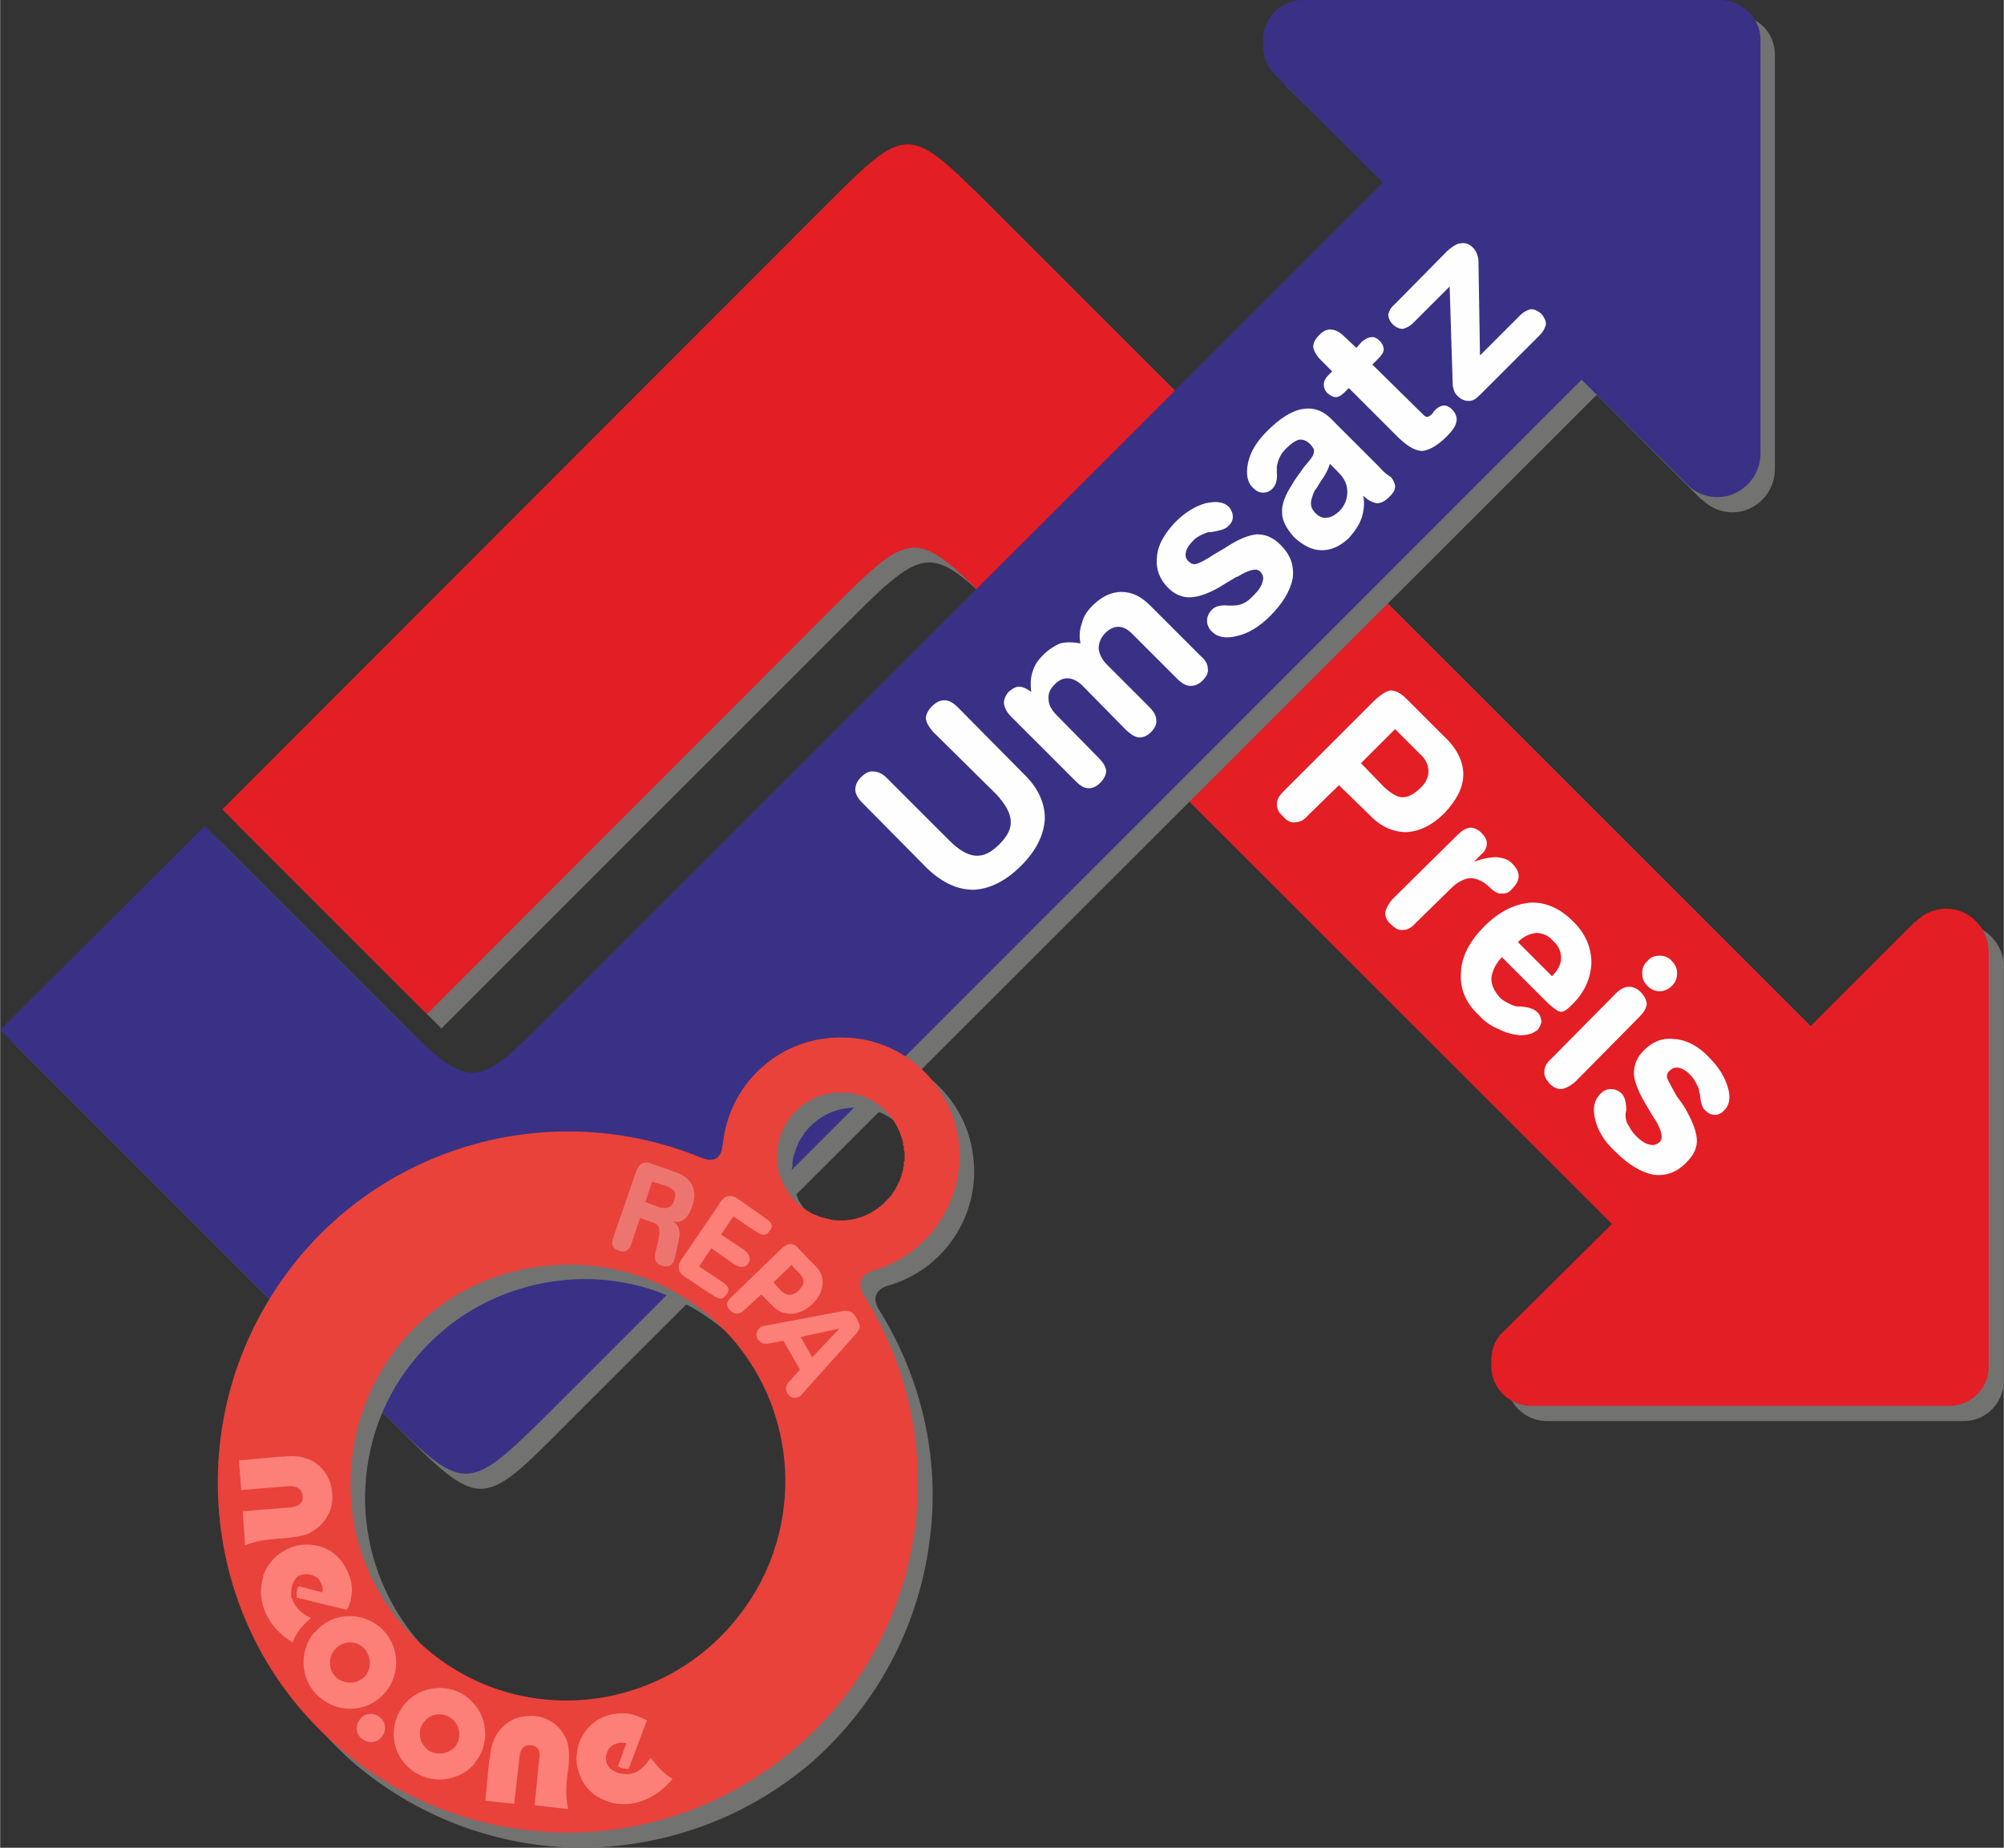 <?xml version="1.0" encoding="UTF-8"?>
<!DOCTYPE svg PUBLIC "-//W3C//DTD SVG 1.1//EN" "http://www.w3.org/Graphics/SVG/1.1/DTD/svg11.dtd">
<!-- Creator: CorelDRAW X7 -->
<svg xmlns="http://www.w3.org/2000/svg" xml:space="preserve" width="26.941mm" height="24.847mm" version="1.1" style="shape-rendering:geometricPrecision; text-rendering:geometricPrecision; image-rendering:optimizeQuality; fill-rule:evenodd; clip-rule:evenodd"
viewBox="0 0 2643 2438"
 xmlns:xlink="http://www.w3.org/1999/xlink">
 <rect x="0" y="0" width="2643" height="2438" fill="#333333" stroke="none"/>
 <defs>
  <style type="text/css">
   <![CDATA[
    .fil3 {fill:#FEFEFE}
    .fil0 {fill:#727271}
    .fil1 {fill:#E31E24}
    .fil8 {fill:#EC7570}
    .fil2 {fill:#393185}
    .fil7 {fill:#FC8077}
    .fil4 {fill:#727271;fill-rule:nonzero}
    .fil5 {fill:#E8423B;fill-rule:nonzero}
    .fil6 {fill:#FC8077;fill-rule:nonzero}
   ]]>
  </style>
 </defs>
 <g id="Ebene_x0020_1">
  <path class="fil0" d="M1336 825c-109,-110 -111,-111 -222,0l-532 532 -270 -270 795 -795c109,-110 110,-110 219,0l1082 1082 137 -137c1,-1 2,-2 2,-2 10,-10 24,-16 39,-16l0 0c32,0 57,26 57,57l0 542 0 0 0 4c0,29 -24,53 -52,53l-5 0 0 0 -546 0c-29,0 -53,-24 -53,-53l0 -8c0,-16 7,-30 18,-40l0 0 141 -140 -810 -809z"/>
  <path class="fil1" d="M1316 805c-109,-109 -110,-111 -222,1l-531 532 -270 -270 794 -795c110,-110 110,-110 220,0l1081 1081 137 -137c1,-1 2,-1 3,-2 10,-10 24,-16 39,-16l0 0c31,0 56,26 56,57l0 542 0 1 0 4c0,29 -23,52 -52,52l-4 0 0 0 -547 0c-29,0 -53,-23 -53,-52l0 -9c0,-16 7,-30 18,-39l0 0 141 -140 -810 -810z"/>
  <path class="fil0" d="M1685 72l0 9c0,16 7,30 18,39l0 0 141 140 -1091 1091c-111,111 -110,112 -222,0l-242 -242 -269 270 353 353 -1 0 147 146c115,115 115,115 228,1l1359 -1358 137 137c1,1 2,1 3,2 10,10 24,16 39,16l0 0c31,0 56,-26 56,-57l0 -543 0 0 0 -4c0,-29 -23,-52 -52,-52l-4 0 0 0 -547 0c-29,0 -53,23 -53,52z"/>
  <path class="fil2" d="M1666 52l0 9c0,16 7,30 18,40l0 0 140 140 -1090 1090c-111,112 -110,113 -223,0l-241 -241 -270 269 353 353 0 1 146 145c115,115 115,115 229,2l1358 -1359 138 137c1,1 1,2 2,2 10,10 24,16 39,16l0 0c31,0 57,-26 57,-57l0 -542 0 -1 0 -4c0,-28 -24,-52 -53,-52l-4 0 0 0 -547 0c-29,0 -52,24 -52,52z"/>
  <path class="fil3" d="M1840 962l-45 45 31 32c9,8 17,13 24,13 7,0 15,-4 23,-12 8,-7 11,-15 11,-22 0,-8 -3,-16 -11,-23l-33 -33zm-115 114c-5,6 -11,9 -17,9 -5,1 -11,-2 -16,-8 -6,-5 -8,-11 -8,-16 0,-6 3,-11 9,-17l117 -117c10,-10 18,-15 24,-16 6,0 13,3 21,11l50 50c17,16 25,33 25,50 0,17 -9,34 -25,51 -16,16 -33,24 -50,25 -17,0 -34,-7 -49,-23l-40 -39 -41 40zm219 61c11,-4 21,-6 30,-6 9,1 16,3 21,9 5,5 8,10 8,16 0,6 -3,11 -8,16 -2,3 -5,5 -7,6 -3,1 -6,1 -9,1 -4,0 -9,-3 -14,-8 -3,-3 -6,-5 -7,-6 -8,-5 -15,-7 -22,-6 -8,2 -15,6 -22,13l-47 46c-5,6 -11,9 -16,9 -6,1 -11,-2 -16,-7 -6,-5 -8,-10 -8,-16 1,-5 4,-11 9,-17l86 -85c6,-6 11,-9 17,-10 5,0 10,2 15,7 5,5 7,9 7,14 0,5 -2,10 -7,14l0 0 -10 10zm37 126c-9,9 -13,19 -14,28 0,9 4,17 11,25 4,4 8,6 12,8 4,2 8,4 12,4 1,0 2,0 4,0 10,1 17,3 21,7 4,3 5,7 6,12 0,4 -2,8 -5,12 -3,2 -6,4 -9,5 -4,1 -8,2 -14,2 -9,-1 -19,-3 -28,-8 -10,-4 -19,-10 -27,-19 -17,-16 -25,-35 -23,-57 1,-21 12,-41 31,-60 19,-19 39,-29 60,-31 20,-1 39,7 56,24 17,16 25,35 25,56 -1,20 -9,39 -27,56 -5,5 -9,8 -13,8 -4,0 -9,-4 -17,-11l-3 -3 -58 -58zm66 25c8,-8 12,-16 12,-24 0,-8 -3,-16 -11,-23 -6,-7 -14,-10 -22,-10 -8,1 -16,4 -24,12l45 45zm30 140c-6,5 -12,8 -17,9 -6,0 -11,-2 -16,-7 -5,-6 -8,-11 -7,-17 0,-5 3,-11 9,-16l85 -86c6,-6 12,-9 17,-9 6,0 11,2 16,7 5,5 8,11 8,16 -1,6 -4,11 -10,17l-85 86zm96 -160c4,-5 9,-7 16,-7 6,0 12,2 16,7 5,5 7,10 7,16 0,7 -2,12 -7,17 -4,4 -10,7 -16,7 -6,0 -12,-3 -16,-7 -5,-5 -7,-10 -7,-17 0,-6 2,-12 7,-16zm0 193c-11,-18 -17,-32 -18,-44 0,-12 4,-22 13,-31 12,-12 25,-17 41,-15 15,1 31,9 45,24 13,13 21,26 25,40 4,13 2,24 -5,30 -3,4 -8,6 -12,6 -5,0 -9,-2 -13,-6 -4,-3 -6,-11 -7,-22 -1,-2 -1,-3 -1,-4 0,-3 -2,-6 -4,-10 -2,-4 -4,-7 -7,-10 -5,-6 -11,-9 -15,-10 -5,-1 -9,0 -13,4 -3,2 -4,6 -3,10 2,4 6,12 13,24l8 11c11,18 17,33 18,44 1,12 -4,22 -13,31 -13,14 -28,19 -44,17 -16,-3 -33,-13 -51,-31 -14,-13 -23,-28 -26,-42 -4,-15 -1,-26 7,-34 4,-4 8,-6 14,-6 5,0 10,2 14,6 4,4 6,12 6,22 -1,3 -1,5 -1,6 0,5 1,10 4,14 2,4 5,9 10,14 6,6 12,10 17,11 6,2 10,0 14,-3 5,-5 3,-15 -6,-30l-1 -1 -9 -15z"/>
  <g id="_2156169923760">
   <path class="fil3" d="M1864 426c-5,5 -10,7 -14,8 -4,0 -9,-2 -13,-6 -4,-4 -6,-9 -6,-13 1,-4 3,-9 8,-13l70 -71c7,-6 13,-10 18,-10 6,-1 11,1 16,6 2,2 4,5 5,8 1,3 2,6 2,10l2 124 53 -53c5,-5 10,-7 14,-8 5,0 9,2 14,6 4,5 6,9 6,14 -1,4 -3,9 -8,14l-80 80c-5,5 -9,7 -14,7 -5,0 -10,-2 -14,-6 -2,-2 -4,-4 -5,-7 -1,-3 -2,-6 -2,-9l-4 -129 -48 48z"/>
   <path class="fil3" d="M1137 1059c-6,-6 -9,-12 -9,-17 0,-6 2,-11 8,-17 5,-5 11,-8 16,-7 6,0 12,3 17,8l83 83c13,13 24,19 34,20 11,1 21,-4 32,-15 11,-11 16,-21 15,-32 -1,-10 -7,-21 -19,-34l-84 -83c-5,-6 -8,-11 -9,-17 0,-5 3,-11 8,-16 6,-6 11,-8 17,-8 5,0 11,3 17,9l86 87c20,19 29,39 29,60 -1,21 -11,42 -31,62 -21,21 -42,31 -63,32 -21,0 -41,-9 -61,-28l-86 -87zm288 -210c-2,-10 -1,-19 2,-27 2,-9 7,-16 14,-23 12,-12 25,-18 38,-18 14,0 26,6 38,18l67 67c6,5 9,11 9,16 1,6 -2,11 -7,16 -5,5 -10,7 -16,7 -5,0 -11,-3 -17,-9l-60 -60c-6,-6 -12,-9 -18,-9 -6,0 -12,3 -17,8 -6,6 -9,13 -9,21 1,7 4,14 11,21l56 56c6,6 9,12 9,17 1,5 -2,11 -7,16 -5,5 -10,7 -15,7 -6,0 -11,-4 -17,-9l-60 -61c-6,-5 -12,-8 -18,-8 -6,0 -11,2 -17,8 -6,6 -9,12 -8,20 0,7 4,14 11,21l55 56c6,6 9,11 10,17 0,5 -3,11 -8,16 -5,5 -10,7 -15,7 -6,0 -11,-3 -17,-9l-86 -86c-5,-5 -8,-11 -9,-17 0,-5 2,-10 6,-15 5,-4 9,-7 14,-7 5,0 11,3 16,7 -1,-10 -1,-19 2,-27 2,-8 7,-15 14,-22 7,-7 15,-12 22,-15 8,-2 17,-2 27,0zm191 -79c-17,11 -32,17 -44,18 -11,1 -22,-3 -31,-12 -12,-12 -17,-26 -15,-42 1,-15 10,-30 24,-45 13,-13 26,-21 40,-25 14,-3 24,-2 31,5 3,4 5,8 5,13 0,4 -2,9 -6,12 -3,4 -11,6 -22,8 -2,0 -3,0 -4,0 -3,1 -6,2 -10,4 -4,2 -7,4 -10,7 -6,6 -9,11 -10,16 -1,4 0,9 4,12 3,3 6,4 10,3 4,-1 12,-5 24,-13l12 -7c18,-12 32,-18 44,-19 11,0 21,4 31,14 13,13 18,27 16,44 -3,16 -13,33 -30,50 -14,14 -29,23 -43,26 -15,4 -26,2 -34,-6 -4,-4 -6,-9 -6,-14 0,-5 2,-10 6,-14 4,-5 12,-7 22,-6 3,0 5,0 6,0 5,0 10,-1 14,-3 5,-2 9,-6 14,-11 6,-6 10,-12 11,-17 2,-5 1,-10 -3,-14 -5,-5 -15,-2 -30,7l-1 0 -15 9zm138 -158c-2,7 -6,15 -12,23 -5,8 -7,12 -8,12 -3,7 -5,13 -5,17 0,5 2,9 6,13 5,5 10,7 15,6 5,0 10,-3 16,-8 8,-8 11,-17 11,-26 0,-10 -4,-18 -12,-26l-11 -11zm0 -61l66 66c2,3 5,5 8,8 4,3 6,4 7,5 3,4 5,8 5,12 0,5 -3,9 -7,13 -6,6 -11,9 -17,9 -6,-1 -12,-4 -18,-10 2,10 1,19 -2,29 -3,9 -9,18 -17,27 -12,11 -23,16 -36,16 -12,0 -24,-6 -36,-17 -10,-11 -16,-22 -16,-32 -1,-11 4,-24 14,-39 3,-6 9,-13 15,-22 7,-8 11,-13 12,-16 1,-2 1,-5 1,-7 -1,-2 -3,-5 -5,-7 -5,-5 -9,-6 -14,-6 -5,1 -11,5 -18,12 -4,4 -6,7 -8,11 -2,4 -3,8 -4,13 0,1 0,3 0,7 1,10 -1,17 -6,22 -3,3 -7,5 -12,5 -5,0 -9,-2 -13,-6 -8,-7 -10,-19 -7,-33 3,-15 12,-29 25,-42 16,-16 31,-26 45,-29 15,-3 27,1 38,11zm25 -39l-5 5c-4,4 -8,7 -12,7 -4,0 -7,-2 -11,-5 -4,-4 -5,-8 -5,-12 0,-4 2,-8 6,-12l5 -5 -15 -15c-6,-6 -9,-12 -10,-17 0,-6 3,-11 8,-16 5,-5 10,-8 16,-7 5,0 11,3 17,9l16 15 7 -8c5,-4 9,-6 12,-6 4,-1 8,1 12,5 3,3 5,7 5,11 0,4 -3,8 -7,12l-8 8 65 64c3,3 5,5 7,5 2,0 4,-1 7,-4 0,0 1,-1 2,-3 1,-1 2,-2 3,-3 3,-3 7,-5 11,-5 3,0 7,2 10,5 5,5 7,11 6,16 -1,6 -5,12 -13,20 -12,12 -23,18 -32,19 -10,0 -21,-7 -34,-20l-63 -63z"/>
  </g>
  <path class="fil4" d="M471 2330c88,73 195,109 302,108 107,-2 214,-40 300,-115 85,-76 137,-177 152,-283 16,-106 -6,-217 -67,-314 -12,-22 11,-29 11,-29 77,-21 126,-96 114,-175 -11,-78 -80,-136 -159,-134 -79,3 -145,64 -152,143 0,0 0,0 0,0 0,1 1,27 -27,17 -210,-88 -453,-8 -571,187 -59,98 -79,210 -61,316 17,105 71,205 158,279zm541 -204c-7,12 -15,23 -24,33l0 0 0 1c-103,122 -284,138 -405,37 -72,-62 -107,-152 -101,-240 4,-59 26,-118 67,-166 51,-61 122,-95 195,-102 73,-7 149,14 210,65 110,93 132,252 58,372zm183 -530l0 0 0 0 0 0 0 0 0 0 0 0 0 0 0 0 0 0 0 0 -1 2 0 0 0 0 0 0 0 0 0 0 0 0 0 0 0 0 0 0 0 0 0 0 0 0 0 0 0 0c0,0 -1,1 -1,1l0 0 0 0 0 0 0 0 0 0 0 0 0 0 0 0 0 1 0 0c-1,0 -1,0 -2,1l0 0 0 0 0 0 0 0 0 0 0 0 0 0 0 0c0,1 -1,1 -1,1l0 1 0 0 0 0 0 0 0 0 0 0 0 0 0 0 0 0 0 0 0 0 -1 1 0 0 0 0 0 0 0 0 0 0 0 0 -1 0 0 0 0 0 0 0 0 1 -1 1 0 0 0 0 -2 1 0 0 0 0 0 0 0 0 0 0 0 0 -1 2 0 0 0 0 0 0 0 0 0 0 0 0c-1,0 -1,0 -2,1l0 0c-1,1 -1,1 -1,1l-1 0c0,1 -1,1 -1,2l0 0c-1,0 -1,0 -2,1l0 0c-18,13 -42,18 -63,14l-1 0c0,0 -1,0 -2,0l0 0c0,0 -1,0 -2,-1l0 0c0,0 -1,0 -1,0l-1 0c-1,0 -2,-1 -3,-1l-1 0 -1 -1 -1 0c0,0 -1,0 -1,0l0 0c-1,-1 -1,-1 -2,-1l-1 0 -1 -1 0 0 -2 -1 0 0 0 0 -2 -1 0 0 0 0 -2 0 0 -1 0 0 -2 0 0 -1 0 0 0 0 0 0 0 0 0 0c0,0 -1,0 -1,-1l0 0 0 0 0 0 0 0 -1 0 0 0 0 0c0,0 -1,0 -1,-1 -1,0 -1,0 -2,-1l0 0 0 0 0 0 0 0 0 0 0 0 0 0c-1,0 -1,-1 -2,-1l0 0 0 0 0 0 0 0 0 0 0 0 0 0 0 0 0 0 0 0 -1 -1 -1 0 0 0 0 0 0 0 0 0 0 0 0 0 0 0 0 0 0 0 0 0 0 0 0 0c0,-1 -1,-1 -1,-1l0 0 0 0 0 0 0 0 0 0 0 0 0 0 0 0 0 0 0 -1 0 0 -1 0 0 0 -1 -1 0 0 0 0 0 0 0 0 0 0 0 0 0 0 0 0 0 0 0 0 0 0 -2 -1 0 0 0 0 0 0 0 0 0 0 0 0 0 0 0 0 0 0 0 0 0 0c0,-1 -1,-1 -1,-1l0 0 0 0 0 -1 0 0 0 0 0 0 0 0 0 0 0 0 0 0 0 0 -1 0c0,0 0,0 -1,-1l0 0 0 0 0 0 0 0 0 0 0 0 0 0 0 0 0 0 0 0 0 0 0 0 0 0 0 0 0 0 0 0 0 0c-1,-1 -1,-1 -1,-1l0 0 0 0 0 0 0 0 0 0 0 0 0 0 -1 -1 0 0 0 0 0 0 0 0 0 0 0 0 -1 -1 0 0 0 0 0 0 0 0 0 0 0 0 0 0 0 0 0 0 0 0 0 0c-1,-1 -1,-1 -1,-1l0 0 0 0 0 0 0 0 0 0 0 0 0 -1 0 0 0 0 0 0 -1 0 0 0 0 0 0 0 0 0c0,0 0,-1 -1,-1l0 0 0 0 0 0 0 0 0 0 0 0 0 0 0 0 0 0 0 0 0 0 0 0 0 0 0 0 -1 -2 0 0 0 0 0 0 0 0 0 0 0 0 0 0 0 0 0 0 0 0 0 0 0 0 0 0c-1,0 -1,-1 -2,-1l0 0 0 0 0 0 0 0 0 0 0 0 0 0 0 0 0 0 0 0 0 -1 -1 -1 0 0 0 0 0 0 0 0 0 0 0 0 0 0 0 0 0 0 0 0 0 0 0 0 0 0c0,-1 -1,-1 -1,-2l0 0 0 0 0 0 0 0 0 0 0 0 0 0 0 0 0 0 0 0 0 0 0 0 0 0 0 0 0 0c-1,0 -1,-1 -1,-1l0 0 0 0 0 0 0 0 0 0 0 0 0 0 0 0 0 -1 0 0c-1,0 -1,0 -1,-1l0 0 0 0 0 0 0 0 0 0 0 0 0 0 0 0 0 0 0 0 0 0 -1 -2 0 0 -1 0 0 0 0 0 0 0 0 0 0 0 0 0 0 0c0,-1 0,-1 -1,-2l0 0 0 0 0 0 0 0 0 0 0 0 0 0 0 -1 -1 0 0 0 0 0 0 0 0 0 0 0 0 -1 0 0 0 0 0 0 0 0 0 -1 0 0 -1 0 0 0 0 0 0 0 0 0 0 0 0 0 0 0 0 0 0 0c0,-1 0,-1 0,-2l0 0 0 0 0 0 0 0 0 0 0 0 0 0 0 0 0 0 -1 0 0 0 0 0 0 0 0 0c0,-1 0,-1 0,-2l0 0 0 0 0 0 0 0 0 0 0 0 0 0 0 0 0 0 0 0 0 0 0 0 0 0 0 0 0 0c-1,-1 -1,-1 -1,-2l0 0 0 0 0 0 0 0 0 0 0 0 0 0 0 0 0 0 0 0 0 0 0 0 0 0 0 0 -1 -2 0 0 0 0 0 0 0 0 0 0 0 0 0 0 -1 -2 0 0 0 0 0 0 0 -1 0 0 0 -1c0,0 -1,-1 -1,-1l0 0 0 0 0 0 0 -1c0,0 0,-1 0,-1l0 0 0 0c-1,-1 -1,-2 -1,-2l0 0 0 0 0 0 0 0 0 0 0 0c0,-1 0,-2 0,-2l0 0 -1 0 0 0 0 0c0,-1 0,-2 0,-2l0 0 0 0 0 0 0 0 0 0 0 0 0 0 0 -2 0 0 0 0c-1,-2 -1,-3 -1,-4l0 0 0 0c0,-1 0,-2 0,-2l0 0c0,-2 -1,-4 -1,-6l0 0c0,-4 0,-7 1,-10l0 0c0,-7 1,-14 4,-20l0 0c0,-2 1,-4 2,-6l0 0 0 0c0,-1 0,-1 1,-2l0 0c0,-1 0,-1 0,-2l0 0 0 0 1 0 0 0c0,-1 0,-1 0,-2l0 0 0 0c1,0 1,-1 1,-2l0 0 0 0c1,0 1,-1 1,-1l0 0 0 0 0 -1 0 0 0 0 0 0 0 0 1 0 0 0c0,0 0,-1 0,-1l0 0 1 0 0 0 0 0 0 0 0 0 0 0 0 -1 0 0 0 0 0 0c0,0 0,-1 1,-1l0 0 0 0 0 0 0 0 0 0 0 0 0 0 0 0 0 0 0 0 0 0c0,-1 0,-1 1,-2l0 0 0 0 0 0 0 0 0 0 0 0 0 0 0 0 0 0c0,0 1,-1 1,-1l0 0 0 0 0 0 0 0 0 -1 0 0 0 0 0 0 0 0 0 0 0 0 0 0 0 0 0 0 0 0 0 0 1 -1 0 0 0 0 0 0 0 0 0 0 0 0 0 0 0 0 0 0 0 0 0 0 0 0 0 0 0 0 0 0 0 0 0 0 0 -1 0 0 0 0 1 0 0 -1 0 0 0 0 0 0 0 0 1 0 0 0 0 0 0 0 0 0 0 0 0 0 0 0 1 -2 0 0 0 0c30,-35 83,-40 118,-10l0 0 0 0 1 0 1 1 0 0 0 0 0 0 0 0 0 0 0 0 0 0 0 0 0 0 0 0 0 0 0 1 0 0 0 0 0 0 1 0 0 0 0 0 0 0 0 0 0 0 0 0 0 0 0 0 0 0 0 0 0 0 1 1 0 0 0 0 0 0 0 0 0 0 0 0 0 0 0 0c0,0 1,1 1,1l0 0 0 0 0 0 0 0 0 0 0 0 1 1 1 1 0 0 1 1 1 1 0 0 0 1 1 0 0 0 1 1 0 0 0 1 1 1 0 0 1 1 0 0 0 0 1 1 0 0 1 1 0 1 0 0 1 1 0 1 0 0 1 0 0 0 0 1 1 1 0 1 1 1 0 0 0 1 0 0 1 1 0 0 0 1 1 0 0 1 0 0 1 1 0 0 0 1 1 1 0 1 0 0 1 1 0 1 0 0 0 1 1 1 0 0 0 0 0 2 0 0 1 0 0 1 0 0 0 0 0 1 0 1 1 0 0 0 0 1 0 0 0 1 0 1 1 1 0 0 0 1 0 0 0 1 0 1 0 0 1 1 0 1 0 0 0 1 0 1 0 1 0 0 0 0 0 0 0 0 0 0 0 0 0 0 1 1 0 0 0 0 0 0 0 0 0 0 0 0 0 0 0 0 0 1 0 0 0 0 0 0 0 0 0 0 0 0 0 0 0 0 0 0 0 0 0 0 0 0 0 0 0 0 0 0 0 0 0 0 0 0 0 0 0 0 0 0 0 0 0 0 0 0 0 0c0,1 0,1 0,2l0 0 0 0 0 0 0 0 0 0 0 0 0 0 0 0 0 0 0 0 0 0 0 0 0 0 0 0 0 0 0 0 0 0c0,1 0,1 0,2l0 0 0 0 0 0 0 0 0 0 0 0 0 0 0 0 0 0 0 0 0 0 0 2 0 0 0 0 0 0 0 0 0 0 0 0 0 0 0 0 0 0 0 0 0 0 0 0 0 0 0 0 0 0 0 0 0 0 0 0 0 0 0 0 0 0 0 0 0 0 0 0 0 0 0 0 0 0 0 0 0 0 0 0 0 1 0 0 0 0 0 0 0 0 0 1 0 0 0 0 0 0 0 0 0 0 0 0 0 0 0 0 0 0 0 0 0 0 0 0 0 0 0 0 0 0 0 0 0 0 0 0 0 0 0 0 0 0 0 0 0 0 0 0 0 0 0 0 0 1 0 0 0 0 0 0 0 0 0 0 0 0 0 0 0 0 0 0 0 0 0 0 0 0 0 0 0 1 0 0 0 0 0 0 0 0 0 0 0 1 0 0 0 1c0,0 0,1 0,1l0 1 0 0 0 0 0 0 0 0 0 0 0 0 0 0 0 0 0 0 0 0 0 0 0 0 0 0 0 0 0 0 0 0 0 1 0 0 0 0 0 0 0 0 0 0 0 0 0 0 0 0 0 0 0 0 0 0 0 0 0 0 0 0 0 0 0 0 0 0 0 0 0 0 0 0 0 0 0 0 0 0 0 0 0 0 0 0 0 0 0 0 0 0 0 0 0 0 0 0 0 1 0 0 0 0 0 0 0 0 0 0 0 0 0 0 0 0 0 0 0 0 0 0 0 0 0 0 0 0 0 0 0 0 0 0 0 0 0 0 0 0 0 0 0 0 0 0 0 0 0 1 0 0 0 0 0 0 0 0 0 0 0 0 0 0 0 0 0 0 0 0 0 0 0 0 0 0 0 0 0 0 0 0 0 1 0 0 0 0 0 0 0 0 0 0 0 0 0 0 0 0 0 0 0 0 0 0 0 0 0 0 0 0 0 0 0 0 0 0 0 0 0 0 0 1 0 0 0 0 0 0 0 0 0 0 0 0 0 0 0 0 0 0 0 0 0 0 0 0 0 0 0 0 0 0 0 0 0 0 0 0 0 0 0 0 0 0 0 0 0 0 0 0 0 0 0 0 0 0 0 0 0 0 0 0 0 0 0 1 0 1 0 1 0 1 0 0 -1 1 0 0 0 1 0 1 0 0 0 0 0 0 0 0 0 0 0 0 0 0 0 0 0 0 0 0 0 0 0 0 0 0 0 0 0 0 0 0 0 0 0 0 0 1 0 0 0 0 0 0 0 0 0 0 0 0 0 0 0 0 0 0 0 0 0 0 0 0 0 0 0 0 0 0 0 0 0 0 0 0 0 0 0 0 0 0 0 0 0 0 0 0 0 0 0 0 0 0 0 0 0 0 0 0 0 0 0 1 0 0 0 0 0 0 0 0 0 0 0 0 0 1 0 0 0 0 0 0 0 0 0 0 0 0 0 0 0 0 0 0 0 0 0 0 0 0 0 0 -1 0 0 0 0 0 0 0 0 0 0 0 0 0 0 0 0 0 0 0 0 0 0 0 0 0 0 0 0 0 0 0 0 0 0 0 0 0 0 1 0 0 0 0 0 0 0 0 0 0 0 1 0 0 0 0 0 0 0 0 0 0 0 0 0 0 0 0 0 0 0 0 0 0 0 0 0 0 0 0 0 0 0 0 0 0 0 0 0 0c0,1 0,1 0,2l-1 0 0 0 0 2 0 0 0 0 0 0c0,1 0,1 -1,2l0 0 0 0c0,1 0,1 0,2l0 0 0 0c-1,1 -1,1 -1,2l0 0 0 0c0,0 0,1 -1,1l0 1 0 0c0,0 0,1 0,1l-1 1 0 0c0,0 0,1 0,1l0 1c-1,0 -1,0 -1,1l0 0c-1,1 -1,1 -1,2l0 0c0,1 -1,1 -1,2l0 0 0 0c0,0 -1,1 -1,1l0 1 0 0c0,0 -1,1 -1,1l0 0 0 1 0 0 0 0 0 0 -1 0 0 0 0 0 0 0 0 1 0 0 0 0 0 0 0 1 -1 0 0 0 0 0 0 0 0 0 0 0 0 1 0 0 -1 0 0 0 0 0 0 0 0 0 0 1 0 0 0 0 0 0 0 0 0 0 0 0 -1 1 0 0 0 0 0 0 0 1 -1 0 0 0 0 0z"/>
 </g>
 <g id="Rolloutdatum">
  <g id="_2156169926672">
   <path class="fil5" d="M452 2310c87,73 194,109 302,108 107,-1 213,-40 299,-115 86,-75 138,-176 153,-282 15,-107 -7,-218 -68,-314 -12,-23 12,-30 12,-30 76,-21 125,-96 114,-174 -12,-79 -80,-137 -160,-134 -79,2 -144,63 -151,143 0,0 0,-1 0,-1 -1,1 0,27 -27,17 -211,-87 -454,-8 -572,188 -59,97 -78,209 -61,315 17,106 71,206 159,279zm540 -203c-7,11 -15,22 -24,33l0 0 0 0c-102,122 -283,139 -404,37 -73,-61 -108,-151 -101,-240 4,-59 26,-117 66,-166 51,-61 122,-95 195,-101 73,-7 149,14 210,65 110,93 133,252 58,372zm184 -531l0 0 0 1 0 0 0 0 0 0 0 0 0 0 0 0 0 0 0 0 -1 1 0 0 -1 0 0 0 0 0 0 0 0 0 0 0 0 0 0 0 0 0 0 0 0 0 0 0 0 0c0,1 0,1 -1,2l0 0 0 0 0 0 0 0 0 0 0 0 0 0 0 0 0 0 0 0c0,0 -1,1 -1,1l0 0 0 0 0 0 0 0 0 0 0 0 0 0 0 0c-1,1 -1,1 -2,2l0 0 0 0 0 0 0 0 0 0 0 0 0 0 0 0 0 0 0 0 0 0 -1 1 0 0 0 0 0 0 0 0 0 0 0 0 0 0 0 0 0 0 0 0 -1 1 -1 1 0 0 0 0 -1 1 0 1 0 0 -1 0 0 0 0 0 0 0 -1 1 0 0 0 0 0 0 0 0 0 0 0 0c0,0 -1,1 -1,1l-1 1c0,0 -1,0 -1,1l0 0c-1,0 -1,1 -2,1l0 0c0,0 -1,1 -1,1l0 0c-19,14 -42,19 -64,15l0 0c-1,-1 -2,-1 -2,-1l0 0c-1,0 -1,0 -2,0l0 0c-1,0 -1,-1 -2,-1l0 0c-1,0 -3,0 -4,-1l0 0 -2 0 0 0c-1,-1 -1,-1 -2,-1l0 0c-1,0 -1,-1 -2,-1l0 0 -1 0 -1 -1 -1 0 -1 0 0 -1 -1 0 -1 0 0 0 -1 -1 0 0 -1 0 -1 -1 0 0 0 0 0 0 0 0 0 0 0 0c-1,-1 -2,-1 -2,-1l0 0 0 0 0 0 0 0 0 0 0 0 0 0c-1,-1 -1,-1 -2,-1 0,-1 -1,-1 -2,-1l0 0 0 0 0 0 0 0 0 0 0 0 0 0c0,-1 -1,-1 -1,-1l0 -1 0 0 0 0 0 0 0 0 0 0 -1 0 0 0 0 0 0 0 -1 -1 0 0 0 0 0 0 0 0 0 0 0 0 0 0 0 0 0 0 0 0 0 0 0 0 0 0c-1,0 -1,-1 -2,-1l0 0 0 0 0 0 0 0 0 0 0 0 0 0 0 0 0 0 0 0 0 0 0 0 0 0 -2 -1 0 0 0 0 0 0 0 0 0 0 0 0 0 0 0 0 0 0 0 -1 0 0 -1 -1 0 0 0 0 0 0 0 0 0 0 0 0 0 0 0 0 0 0 0 0 0 0c-1,0 -1,-1 -2,-1l0 0 0 0 0 0 0 0 0 0 0 0 0 0 0 0 0 0 0 0 0 0 0 0c-1,-1 -1,-1 -1,-1l0 -1 0 0 0 0 -1 0 0 0 0 0 0 0 0 0 0 0 0 0 0 0 0 0 0 0 0 0 0 0 0 0 0 0c0,0 -1,-1 -1,-1l0 0 0 0 0 0 0 0 0 0 0 0 0 0 0 0 0 0 0 0 0 0 0 0 0 0 0 0 -2 -2 0 0 0 0 0 0 0 0 0 0 0 0 0 0 0 0 0 0 0 0 0 0c0,0 -1,-1 -1,-1l0 0 0 0 0 0 0 0 0 0 0 0 0 0 0 0 0 0 0 0 0 0 0 0 0 0 0 0 0 0c-1,-1 -1,-1 -1,-2l0 0 0 0 0 0 0 0 0 0 -1 0 0 0 0 0 0 0 0 0 0 0 0 0 0 0 0 0 -1 -1 0 0 0 0 0 0 0 0 0 0 0 0 0 0 0 0 0 0 0 0 0 0 0 -1 0 0c0,0 -1,0 -1,-1l0 0 0 0 0 0 0 0 0 0 0 0 0 0 0 0 0 0 0 0 0 0 -1 -2 0 0 0 0 0 0 0 0 0 0 -1 0 0 0 0 0 0 0 0 0 0 0 0 0 0 0c0,0 0,-1 -1,-1l0 0 0 0 0 0 0 0 0 0 0 0 0 0 0 0 0 0 0 0 0 0 0 0 0 -1 0 0 0 0c0,0 -1,0 -1,-1l0 0 0 0 0 0 0 0 0 0 0 0 0 0 0 0 0 0 0 0c0,-1 -1,-1 -1,-2l0 0 0 0 0 0 0 0 0 0 0 0 0 0 0 0 0 0 0 0 0 0 -1 -1 0 0 0 0 0 -1 0 0 0 0 0 0 0 0 0 0 0 0c-1,0 -1,-1 -1,-1l0 0 0 0 0 0 0 0 0 0 0 0 0 0 -1 -2 0 0 0 0 0 0 0 0 0 0 0 0 0 0 0 0 0 0 0 0 0 0 -1 -2 0 0 0 0 0 0 0 0 0 0 0 0 0 0 0 0 0 0 0 0 0 0c-1,-1 -1,-1 -1,-2l0 0 0 0 0 0 0 0 0 0 0 0 0 0 0 0 0 0 0 0 0 0 0 0 0 0 0 0c0,0 -1,-1 -1,-1l0 0 0 0 0 0 0 0 0 0 0 0 0 -1 0 0 0 0 0 0 0 0 0 0 0 0 0 0 0 0c0,0 0,-1 -1,-1l0 0 0 0 0 0 0 0 0 0 0 0 0 0 0 -1 0 0 0 0 0 0 0 0 0 0 0 0 0 -1 0 0 0 0 -1 0 0 0 0 0 0 0 0 -1 0 -1 0 0 0 0 0 0 -1 -2 0 0 0 0c0,-1 0,-1 0,-2l0 0 -1 0 0 0 0 0c0,-1 0,-1 0,-2l0 0 0 0c0,-1 0,-1 -1,-2l0 0 0 0 0 0 0 0 0 0 0 0c0,-1 0,-1 0,-2l0 0 0 0 0 0 0 0c0,-1 0,-1 -1,-2l0 0 0 0 0 0 0 0 0 0 0 0 0 0 0 -2 0 0 0 0c0,-1 0,-3 -1,-4l0 0 0 0c0,-1 0,-1 0,-2l0 0c0,-2 0,-4 0,-6l0 0c0,-3 0,-7 0,-10l0 0c0,-7 2,-13 4,-20l0 0c1,-2 1,-4 2,-6l0 0 0 0c0,0 1,-1 1,-2l0 0c0,0 1,-1 1,-1l0 0 0 -1 0 0 0 0c0,0 0,-1 1,-1l0 0 0 0c0,-1 0,-2 1,-2l0 0 0 0c0,-1 0,-1 1,-2l0 0 0 0 0 0 0 0 0 0 0 0 0 0 0 0 0 0c0,-1 1,-1 1,-2l0 0 0 0 0 0 0 0 0 0 0 0 0 0 0 0 0 0 0 0 0 0c0,-1 1,-1 1,-2l0 0 0 0 0 0 0 0 0 0 0 0 0 0 0 0 0 0 0 0 0 0c0,0 1,-1 1,-1l0 0 0 0 0 -1 0 0 0 0 0 0 0 0 0 0 0 0c1,0 1,-1 1,-1l0 0 0 0 0 0 0 0 0 0 0 0 0 0 0 0 0 0 0 0 0 0 0 0 0 0 0 0 0 0 0 0 1 -2 0 0 0 0 0 0 0 0 0 0 0 0 0 0 1 0 0 0 0 0 0 0 0 0 0 0 0 0 0 0 0 0 0 0 0 0 0 0 0 0 0 0 1 -1 0 0 0 0 0 0 0 -1 0 0 0 0 0 0 0 0 0 0 0 0 0 0 0 0 1 -1 0 0 0 0c30,-36 83,-41 119,-11l0 0 0 0 0 0 1 1 0 0 0 0 0 0 0 0 0 0 0 0 0 0 0 0 1 1 0 0 0 0 0 0 0 0 0 0 0 0 0 0 0 0 0 0 0 0 0 0 0 0 0 0 0 0 0 0 0 0 0 0 0 0 1 1 0 0 0 0 0 0 0 0 0 0 0 0 0 0 0 0c1,1 1,1 1,1l0 0 0 0 0 0 0 0 0 0 0 0 1 1 1 1 1 1 0 0 1 1 0 0 1 1 0 0 0 1 1 1 0 0 1 0 1 1 0 0 0 1 0 0 1 1 0 1 0 0 1 0 0 1 0 0 1 1 1 1 0 0 0 1 0 0 1 1 0 1 1 0 0 1 0 0 1 1 0 0 0 1 0 0 1 1 0 1 1 1 0 0 0 1 0 0 1 1 0 0 0 1 0 0 1 1 0 1 0 0 1 1 0 1 0 0 0 1 1 1 0 0 0 1 0 0 0 1 0 0 1 1 0 0 0 1 0 0 0 1 0 0 1 1 0 1 0 1 0 0 0 0 0 0 1 2 0 0 0 0 0 1 0 1 0 0 0 1 0 1 1 1 0 1 0 0 0 0 0 0 0 0 0 0 0 0 0 1 0 0 0 0 0 0 0 0 0 0 0 0 0 0 0 0 0 0 0 0 0 0 0 0 0 0 0 0 0 0 0 0 0 0 0 0 0 0 0 0 0 0 0 0 0 0 0 0 0 0 0 0 0 0 0 1 0 0 0 0 0 0 0 0 0 0 0 0c0,0 0,1 0,1l0 0 0 0 0 0 0 0 0 0 0 0 0 0 0 0 0 0 0 0 0 0 0 0 0 0 0 1 0 0 0 0 0 0c0,0 0,1 0,1l0 0 0 0 0 0 0 0 0 0 0 0 0 0 0 0 0 0 0 0 0 0 1 2 0 0 0 0 0 0 0 0 0 0 0 0 0 0 0 0 0 0 0 0 0 0 0 0 0 0 0 0 0 0 0 0 0 0 0 0 0 1 0 0 0 0 0 0 0 0 0 0 0 0 0 0 0 0 0 0 0 0 0 0 0 1 0 0 0 0 0 0 0 0 0 0 0 0 0 0 0 0 0 0 0 0 0 0 0 0 0 0 0 0 0 0 0 0 0 0 0 0 0 0 0 0 0 1 0 0 0 0 0 0 0 0 0 0 0 0 0 0 0 0 0 0 0 0 0 0 0 0 0 0 0 0 0 1 0 0 0 0 0 0 0 0 0 0 0 0 0 0 0 0 0 0 0 0 0 0 0 0 0 0 0 0 0 0 0 2 0 0 0 0c0,1 0,1 0,2l0 0 0 0 0 0 0 0 0 0 0 0 0 0 0 1 0 0 0 0 0 0 0 0 0 0 0 0 0 0 0 0 0 0 0 0 0 0 0 0 0 0 0 0 0 0 0 0 0 0 0 0 0 0 0 0 0 0 0 0 0 0 0 0 0 0 0 0 0 0 0 0 0 0 0 1 0 0 0 0 0 0 0 0 0 0 0 0 0 0 0 0 0 0 0 0 0 0 0 0 0 0 0 0 0 0 0 0 0 0 0 0 0 0 0 0 0 0 0 0 0 0 0 0 0 0 0 0 0 0 0 1 0 0 0 0 0 0 0 0 0 0 0 0 0 0 0 0 0 0 0 0 0 0 0 0 0 0 0 0 0 0 0 0 0 0 0 0 0 0 0 0 0 1 0 0 0 0 0 0 0 0 0 0 0 0 -1 0 0 0 0 0 0 0 0 0 0 0 0 0 0 0 0 0 0 0 0 1 0 0 0 0 0 0 0 0 0 0 0 0 0 0 0 0 0 0 0 0 0 0 0 0 0 0 0 0 0 0 0 0 0 0 0 0 0 0 0 0 0 0 0 0 0 0 0 0 0 0 0 0 0 0 0 0 0 0 0 0 0 0 0 1 0 0 0 0 0 0 0 0 0 0 0 0 0 0 0 0 0 0 0 2 0 0 0 2 0 0 0 0 0 0 0 1 0 1 0 0 0 0 0 0 0 0 0 0 0 0 -1 0 0 0 0 0 0 0 0 0 0 0 0 0 0 1 0 0 0 0 0 0 0 0 0 0 0 0 0 0 0 0 0 0 0 0 0 0 0 0 0 0 0 0 0 0 0 0 0 0 0 0 0 0 0 0 0 0 0 0 0 0 0 0 0 0 0 0 0 0 0 0 0 1 0 0 0 0 0 0 0 0 0 0 0 0 0 0 0 0 0 0 0 0 0 0 0 0 0 0 0 0 0 1 0 0 0 0 0 0 0 0 0 0 0 0 0 0 0 0 0 0 0 0 0 0 0 0 0 0 0 0 0 0 0 0 0 0 0 0 0 0 0 0 0 1 0 0 0 0 0 0 0 0 0 0 0 0 0 0 0 0 0 0 0 0 0 0 0 0 0 0 0 0 0 0 0 0 0 0 0 1 -1 0 0 0 0 0 0 0 0 0 0 0 0 0 0 0 0 0 0 0 0 0 0 0 0 0 0 0 0 0 0 0 0 0 0 1 0 0c0,0 0,1 0,1l0 1 0 0 -1 1 0 0 0 1 0 0c0,0 0,1 0,1l0 0 0 1c0,0 -1,0 -1,1l0 0 0 0c0,1 0,1 0,2l-1 0 0 0c0,1 0,1 0,2l0 0 0 0c-1,1 -1,1 -1,2l0 0 0 0c0,1 -1,1 -1,1l0 1c0,0 0,1 -1,1l0 1c0,0 0,1 -1,1l0 1c0,0 0,1 -1,1l0 0 0 0c0,1 0,1 -1,2l0 0 0 0c0,1 0,1 -1,2l0 0 0 0 0 0 0 0 0 0 0 1 0 0 0 0 0 0 -1 0 0 1 0 0 0 0 0 0 0 0 0 0 0 0 0 0 0 0 -1 1 0 0 0 0 0 0 0 1 0 0 0 0 0 0 0 0 -1 0 0 0 0 0 0 0 0 0 0 1 0 0 0 0 0 0 0 0 -1 1 0 0 0 0 0 0z"/>
   <path class="fil6" d="M829 2334c-5,0 -12,-1 -14,-4l11 -30c-6,-1 -9,-1 -14,1 -3,1 -6,3 -9,6 -2,3 -3,7 -4,10 0,4 0,8 2,11 3,8 15,13 26,13 3,0 7,-1 10,-2 7,-3 15,-10 21,-20 8,11 18,22 29,28 -10,12 -22,22 -37,28 -12,5 -23,6 -34,5 -6,0 -12,-2 -17,-4 -5,-2 -9,-4 -14,-7 -9,-7 -16,-15 -20,-26 -4,-10 -6,-20 -4,-31 1,-10 5,-20 11,-28 7,-9 15,-15 25,-19 10,-4 20,-5 30,-4 5,0 10,2 15,4 5,2 6,2 11,5l-24 64z"/>
   <path class="fil6" d="M678 2380l-38 -4 5 -53 1 -4c1,-8 2,-15 4,-20 2,-5 4,-10 8,-15 5,-7 12,-12 20,-16 8,-3 17,-4 26,-4 11,1 20,5 28,11 7,6 13,14 16,23 1,4 2,9 2,13 1,4 0,10 0,18 -3,20 -5,37 -1,58l-44 -5 6 -61c2,-11 -2,-18 -11,-18 -9,-1 -14,4 -15,16l-7 61z"/>
   <path class="fil7" d="M533 2249l0 0 0 0 0 0c22,-26 60,-29 85,-8 26,22 29,60 8,85l0 0 0 1 0 0 0 0c-22,25 -60,28 -85,7 -26,-21 -29,-59 -8,-85l0 0zm67 56c9,-12 7,-28 -4,-37 -11,-9 -27,-8 -36,3 -10,11 -8,27 3,37 11,9 27,7 37,-3z"/>
   <path class="fil7" d="M501 2266c8,6 9,18 2,26 -6,8 -18,9 -26,2 -8,-6 -9,-18 -2,-26 6,-8 18,-9 26,-2z"/>
   <path class="fil7" d="M414 2154l0 0 1 0 0 0c21,-26 60,-29 86,-7 25,21 29,60 7,86l0 0 0 0 0 0 0 0c-22,26 -60,29 -86,7 -26,-21 -29,-60 -8,-86l0 0zm68 57c9,-12 7,-28 -4,-38 -11,-9 -27,-8 -37,4 -9,11 -8,27 3,37 12,9 28,8 38,-3z"/>
   <path class="fil6" d="M391 2108c0,-5 0,-12 3,-15l31 8c1,-5 0,-9 -3,-14 -1,-3 -4,-6 -7,-7 -3,-2 -7,-3 -10,-3 -4,0 -8,1 -11,2 -8,5 -11,17 -10,28 1,3 3,7 4,9 4,7 11,14 22,19 -11,9 -20,20 -24,32 -14,-8 -25,-19 -33,-33 -6,-11 -9,-23 -9,-34 0,-6 1,-11 2,-16 1,-6 3,-11 6,-16 6,-9 13,-17 23,-22 10,-6 20,-8 30,-8 11,0 21,3 30,8 9,6 16,13 21,23 5,9 8,19 8,29 0,5 -1,10 -2,15 -2,5 -2,7 -5,11l-66 -16z"/>
   <path class="fil6" d="M318 1966l-3 -39 54 -5 4 0c9,-1 16,-1 22,0 5,1 11,3 16,5 8,5 14,10 19,18 5,8 7,16 8,25 1,11 -1,21 -6,30 -5,9 -12,16 -21,21 -4,3 -8,4 -12,5 -4,1 -10,2 -18,3 -21,2 -39,2 -58,10l-3 -45 62 -5c12,-1 18,-6 17,-15 -1,-9 -7,-14 -19,-13l-62 5z"/>
   <path class="fil6" d="M1107 1753l-51 11 15 27 36 -38zm-94 20c-3,0 -6,0 -8,-1 -2,-1 -4,-3 -6,-5 -1,-3 -2,-6 -1,-9 1,-3 3,-5 5,-7 1,-1 2,-1 4,-1 1,-1 2,-1 3,-1l101 -19c5,-1 9,0 11,1 3,1 5,4 8,9 2,5 4,8 4,11 -1,3 -3,7 -6,10l-69 77c-1,1 -2,2 -2,3 -1,0 -2,1 -3,2 -3,1 -6,2 -9,1 -3,-1 -5,-3 -7,-6 -1,-3 -2,-6 -1,-8 0,-2 1,-5 4,-7l14 -16 -22 -38 -20 4z"/>
   <path class="fil7" d="M1052 1646c8,9 16,17 25,26 9,9 14,30 -6,49 -21,19 -41,13 -50,4l-17 -17 -23 21c-9,8 -15,3 -18,0 -3,-3 -8,-9 1,-17l65 -63c9,-9 16,-10 23,-3zm-8 23c3,4 6,7 10,11 9,9 6,16 -1,23 -6,6 -15,8 -23,0l-10 -11 24 -23z"/>
   <path class="fil7" d="M972 1581l37 26c11,7 10,12 6,17 -3,5 -8,8 -18,1l-30 -20 -16 24 30 20c9,7 9,13 6,18 -4,5 -9,7 -19,1l-30 -21 -16 24 30 20c11,7 10,12 6,17 -4,6 -8,8 -18,1 -13,-8 -25,-17 -38,-25 -12,-9 -6,-19 0,-27l45 -66c5,-9 12,-18 25,-10z"/>
   <path class="fil8" d="M858 1535c12,4 23,8 34,12 15,5 30,19 21,44 -8,25 -22,22 -26,20 1,1 13,6 8,26 -2,9 -5,23 -6,26 -3,8 -9,9 -16,7 -6,-2 -11,-6 -9,-16 6,-25 10,-37 -3,-41l-17 -6 -12 36c-4,10 -12,9 -16,7 -4,-1 -11,-4 -8,-15l29 -84c3,-9 7,-21 21,-16zm2 24c6,2 13,4 19,6 13,5 13,11 10,19 -2,8 -9,12 -19,9l-19 -7 9 -27z"/>
  </g>
 </g>
</svg>
